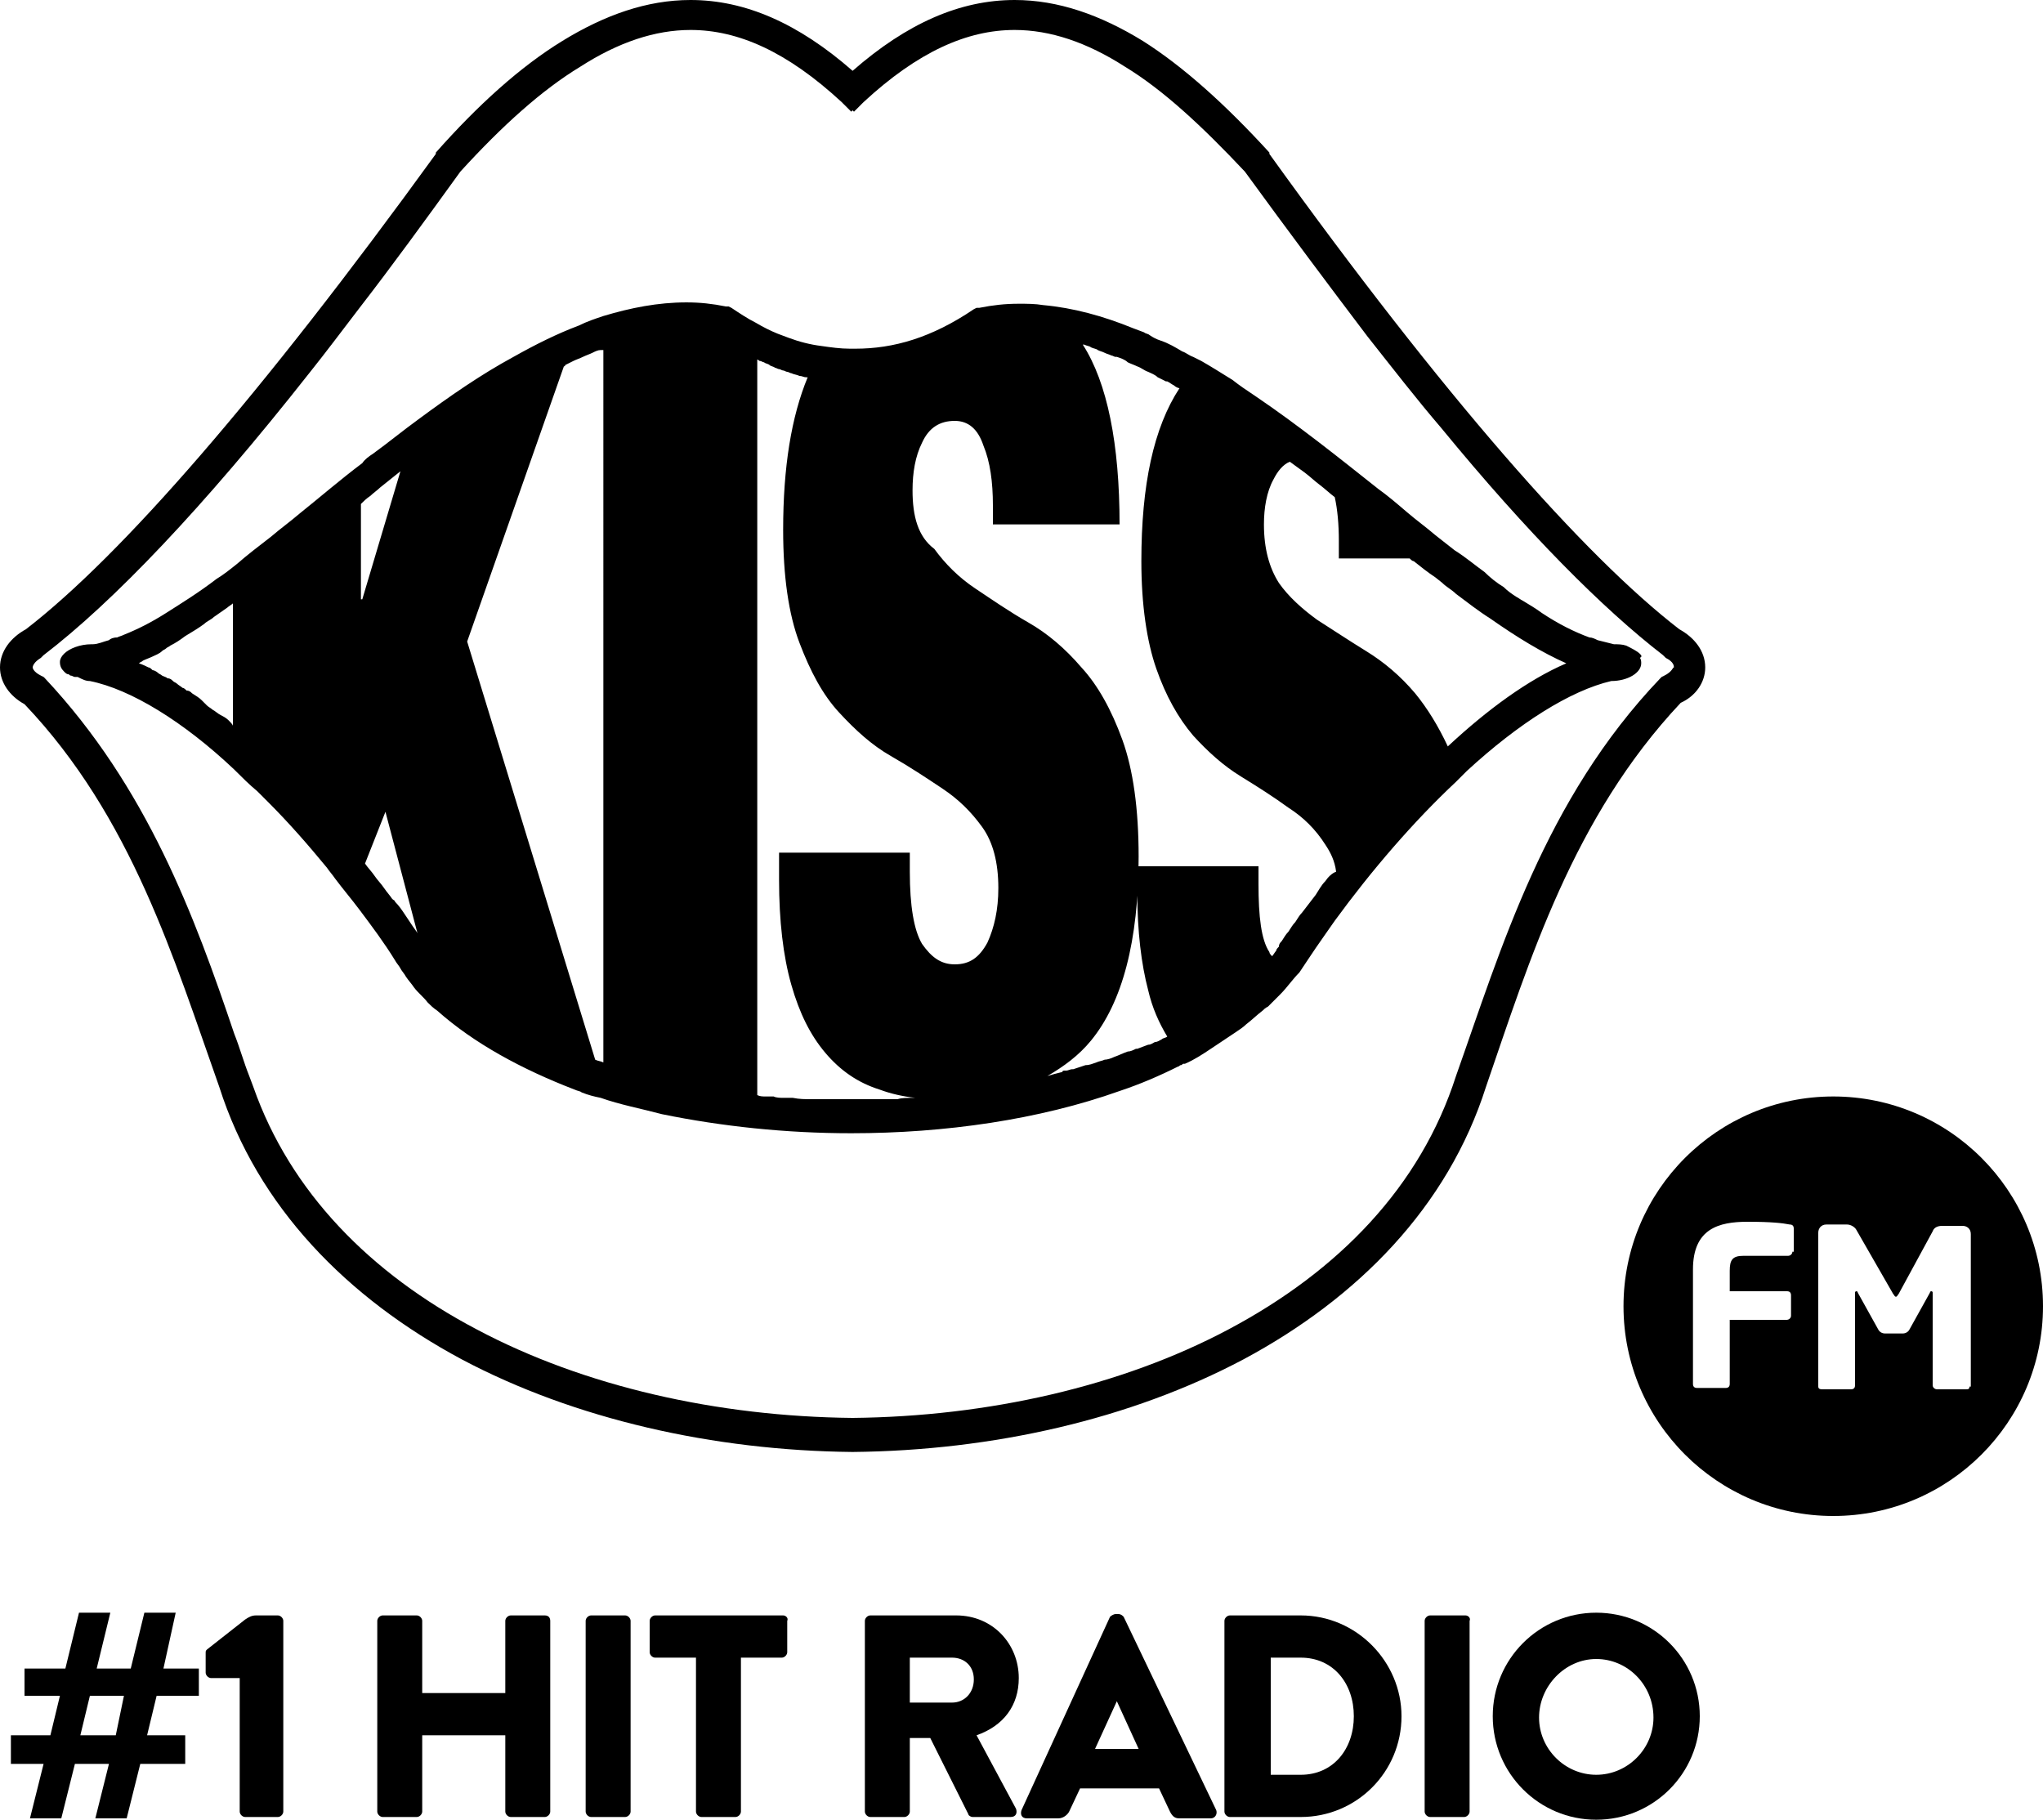 <?xml version="1.0" encoding="utf-8"?>
<!-- Generator: Adobe Illustrator 28.3.0, SVG Export Plug-In . SVG Version: 6.00 Build 0)  -->
<svg version="1.1" id="Layer_1" xmlns="http://www.w3.org/2000/svg" xmlns:xlink="http://www.w3.org/1999/xlink" x="0px" y="0px"
	 viewBox="0 0 150 133.6" style="enable-background:new 0 0 150 133.6;" xml:space="preserve">
<style type="text/css">
	.st0{fill:none;}
</style>
<g>
	<path class="st0" d="M28.4,59.6l-1.5,3.8c0.2,0.3,0.5,0.6,0.7,0.9c0.2,0.3,0.5,0.6,0.7,0.9c0.2,0.3,0.4,0.5,0.6,0.8
		c0.1,0.1,0.1,0.1,0.2,0.2c0.2,0.3,0.4,0.6,0.7,0.9c0.2,0.3,0.4,0.6,0.6,0.9c0,0,0,0,0.1,0.1c0.1,0.2,0.3,0.4,0.4,0.6L28.4,59.6z"/>
	<path class="st0" d="M31.3,69.5C31.3,69.5,31.3,69.5,31.3,69.5C31.3,69.5,31.3,69.5,31.3,69.5C31.3,69.5,31.3,69.5,31.3,69.5
		C31.3,69.5,31.3,69.5,31.3,69.5z"/>
	<path class="st0" d="M31.8,70.1C31.8,70.1,31.8,70.1,31.8,70.1C31.8,70.1,31.8,70.1,31.8,70.1C31.8,70.1,31.8,70.1,31.8,70.1z"/>
	<path class="st0" d="M44.2,25.7C44.2,25.8,44.2,25.8,44.2,25.7c-0.3,0.1-0.5,0.2-0.7,0.2c-0.2,0.1-0.5,0.2-0.7,0.3c0,0,0,0,0,0
		c-0.2,0.1-0.5,0.2-0.7,0.3c0,0,0,0,0,0c-0.2,0.1-0.4,0.2-0.6,0.3c0,0-0.1,0-0.1,0.1v0l-7.1,20.2l9.3,30.6v0c0,0,0,0,0,0
		c0.2,0.1,0.4,0.1,0.6,0.2L44.2,25.7C44.2,25.7,44.2,25.7,44.2,25.7z"/>
	<path class="st0" d="M60.2,77.3c-1.1-1.3-1.9-2.9-2.5-5c-0.6-2.1-0.9-4.6-0.9-7.7v-2h9.6V64c0,2.5,0.3,4.2,0.9,5.3
		c0.6,1,1.4,1.5,2.4,1.5c1,0,1.8-0.5,2.4-1.6c0.6-1.1,0.8-2.4,0.8-4c0-1.9-0.4-3.4-1.2-4.5c-0.8-1.1-1.7-2.1-2.9-2.8
		c-1.2-0.8-2.4-1.6-3.8-2.4c-1.4-0.8-2.6-1.9-3.8-3.2c-1.2-1.3-2.1-3-2.9-5.1c-0.8-2.1-1.2-4.9-1.2-8.3c0-4.6,0.6-8.3,1.8-11.2
		c0,0-0.1,0-0.1,0c-0.2,0-0.3-0.1-0.5-0.1c-0.2,0-0.4-0.1-0.6-0.2c-0.1,0-0.2,0-0.3-0.1c-0.1,0-0.2-0.1-0.3-0.1
		c-0.1,0-0.2-0.1-0.3-0.1C57.1,27,57,27,56.9,27c-0.1-0.1-0.3-0.1-0.4-0.2c0,0,0,0,0,0c-0.1-0.1-0.3-0.1-0.4-0.2
		c-0.1,0-0.2-0.1-0.3-0.1c-0.1,0-0.1-0.1-0.2-0.1v54c0.2,0,0.4,0,0.6,0.1c0.2,0,0.3,0,0.5,0c0,0,0.1,0,0.1,0c0.2,0,0.5,0,0.7,0.1
		c0.2,0,0.4,0,0.6,0c0,0,0.1,0,0.1,0h0c0.5,0,0.9,0.1,1.4,0.1c0.2,0,0.4,0,0.6,0c0.3,0,0.7,0,1,0c0.1,0,0.2,0,0.3,0
		c0.4,0,0.7,0,1.1,0h0c0.4,0,0.8,0,1.1,0c0.2,0,0.4,0,0.6,0c0.2,0,0.4,0,0.5,0c0.1,0,0.1,0,0.2,0c0.1,0,0.3,0,0.4,0c0,0,0,0,0.1,0
		c0.1,0,0.2,0,0.4,0c0.3,0,0.6,0,1-0.1c-0.9-0.1-1.8-0.3-2.6-0.6C62.6,79.5,61.3,78.6,60.2,77.3z"/>
	<path class="st0" d="M16.8,44.6c-0.3,0.2-0.7,0.5-1,0.7h0c-0.2,0.2-0.5,0.3-0.7,0.5c-0.5,0.3-1,0.6-1.4,0.9
		c-0.4,0.2-0.7,0.4-1.1,0.7c-0.1,0.1-0.2,0.1-0.3,0.2c-0.1,0.1-0.2,0.1-0.3,0.2c-0.2,0.1-0.5,0.2-0.7,0.4c-0.2,0.1-0.5,0.2-0.7,0.3
		c-0.1,0.1-0.2,0.1-0.3,0.2c0.2,0.1,0.4,0.2,0.7,0.3c0.1,0.1,0.2,0.1,0.4,0.2c0.2,0.1,0.3,0.2,0.4,0.2c0.1,0.1,0.2,0.1,0.3,0.2
		c0,0,0,0,0,0c0.1,0.1,0.2,0.1,0.4,0.2c0.1,0.1,0.3,0.1,0.4,0.2c0.1,0.1,0.2,0.1,0.3,0.2c0,0,0,0,0,0c0.1,0.1,0.3,0.2,0.4,0.3
		c0.1,0.1,0.2,0.1,0.3,0.2c0.1,0.1,0.2,0.2,0.4,0.2c0.2,0.2,0.4,0.3,0.7,0.5c0.1,0.1,0.1,0.1,0.2,0.2c0.1,0.1,0.1,0.1,0.2,0.2
		c0.1,0.1,0.3,0.2,0.4,0.3c0.2,0.1,0.4,0.3,0.6,0.4c0.2,0.1,0.4,0.3,0.6,0.4c0.2,0.1,0.3,0.3,0.5,0.4v-9
		C17.1,44.4,17,44.5,16.8,44.6z"/>
	<polygon class="st0" points="82,124.9 80.4,128.4 83.7,128.4 82.1,124.9 	"/>
	<path class="st0" d="M69.9,121.7h-3.1v3.3h3.1c0.9,0,1.6-0.7,1.6-1.7C71.5,122.3,70.8,121.7,69.9,121.7z"/>
	<path class="st0" d="M95.5,121.8h-2.2v8.6h2.2c2.4,0,3.9-1.9,3.9-4.3C99.4,123.6,97.9,121.8,95.5,121.8z"/>
	<path class="st0" d="M26.6,44l2.9-9.4c-0.5,0.4-1,0.8-1.5,1.2c-0.2,0.2-0.5,0.4-0.7,0.6c-0.2,0.2-0.5,0.4-0.7,0.6L26.6,44L26.6,44z
		"/>
	<path class="st0" d="M97.2,61.7c-0.7-1.1-1.6-2-2.7-2.7c-1.1-0.7-2.2-1.5-3.5-2.3c-1.3-0.8-2.4-1.8-3.5-3c-1.1-1.2-2-2.8-2.7-4.9
		c-0.7-2-1.1-4.6-1.1-7.9c0-5.5,0.9-9.8,2.8-12.7c-0.1-0.1-0.3-0.2-0.4-0.2c-0.2-0.1-0.3-0.2-0.5-0.3c0,0,0,0-0.1,0
		c-0.2-0.1-0.4-0.2-0.6-0.3c-0.2-0.1-0.5-0.2-0.7-0.4c-0.3-0.1-0.5-0.3-0.8-0.4c-0.2-0.1-0.5-0.2-0.7-0.3c-0.3-0.1-0.6-0.2-0.8-0.4
		c0,0-0.1,0-0.1,0c-0.1,0-0.2-0.1-0.3-0.1c-0.2-0.1-0.3-0.1-0.5-0.2c0,0,0,0,0,0c-0.2-0.1-0.3-0.1-0.5-0.2c-0.2-0.1-0.4-0.1-0.5-0.2
		c-0.2-0.1-0.4-0.1-0.5-0.2c0,0,0,0-0.1,0c1.8,2.9,2.7,7.3,2.7,13.2h-9.3v-1.4c0-1.7-0.2-3.2-0.7-4.4c-0.5-1.2-1.2-1.8-2.1-1.8
		c-1.1,0-1.9,0.5-2.4,1.6C67.2,33.5,67,34.7,67,36c0,1.9,0.4,3.4,1.2,4.5c0.8,1.1,1.8,2.1,3,2.9c1.2,0.8,2.5,1.6,3.9,2.5
		c1.4,0.8,2.7,1.9,3.9,3.3c1.2,1.4,2.2,3.1,3,5.3c0.8,2.2,1.2,5.1,1.2,8.6c0,6.2-1.2,10.7-3.5,13.5c-0.9,1.1-2,2-3.2,2.6
		c0.4-0.1,0.8-0.2,1.1-0.3c0.1,0,0.2,0,0.2-0.1c0,0,0.1,0,0.1,0c0.1,0,0.3-0.1,0.4-0.1c0,0,0,0,0.1,0c0.3-0.1,0.6-0.2,0.9-0.3
		c0.3-0.1,0.5-0.2,0.8-0.2c0.2-0.1,0.4-0.1,0.6-0.2c0.2-0.1,0.5-0.2,0.7-0.2h0c0.4-0.1,0.7-0.2,1-0.4c0.2-0.1,0.4-0.2,0.6-0.2
		c0,0,0.1,0,0.1,0c0.3-0.1,0.5-0.2,0.8-0.3c0.2-0.1,0.3-0.1,0.5-0.2c0.2-0.1,0.3-0.1,0.5-0.2c0.2-0.1,0.3-0.1,0.4-0.2
		c-0.6-1-1-2.1-1.4-3.4c-0.5-1.9-0.8-4.4-0.8-7.2v-1.9h8.9v1.3c0,2.4,0.3,4,0.8,5c0.1,0.1,0.1,0.2,0.2,0.3c0.1-0.1,0.2-0.3,0.3-0.4
		c0.1-0.1,0.2-0.2,0.2-0.3c0.1-0.1,0.2-0.2,0.2-0.4l0,0l0,0c0.2-0.2,0.3-0.4,0.5-0.7c0.2-0.2,0.3-0.4,0.5-0.7
		c0.2-0.2,0.3-0.4,0.5-0.7c0.3-0.4,0.6-0.9,1-1.3c0.2-0.3,0.5-0.7,0.7-1c0.3-0.3,0.5-0.7,0.8-1c0,0,0,0,0,0
		C97.9,63,97.6,62.3,97.2,61.7z"/>
	<path class="st0" d="M144.1,90h-1.5c-0.3,0-0.6,0.2-0.7,0.4l-2.5,4.6c-0.1,0.1-0.1,0.2-0.2,0.2c-0.1,0-0.1-0.1-0.2-0.2l-2.5-4.6
		c-0.1-0.3-0.4-0.4-0.7-0.4h-1.5c-0.3,0-0.6,0.2-0.6,0.6v11.3c0,0.2,0.1,0.2,0.3,0.2h2.1c0.1,0,0.3-0.1,0.3-0.3v-6.8
		c0-0.1,0-0.1,0.1-0.1c0,0,0.1,0,0.1,0.1l1.5,2.7c0.1,0.2,0.3,0.3,0.5,0.3h1.3c0.2,0,0.4-0.1,0.5-0.3l1.5-2.7
		c0.1-0.1,0.1-0.1,0.1-0.1c0,0,0.1,0,0.1,0.1v6.8c0,0.2,0.1,0.3,0.3,0.3h2.1c0.1,0,0.3,0,0.3-0.2V90.5C144.6,90.2,144.4,90,144.1,90
		z"/>
	<path class="st0" d="M131.3,90c-0.6-0.1-1.4-0.2-3.1-0.2c-2.1,0-4,0.5-4,3.5v8.4c0,0.2,0.1,0.3,0.3,0.3h2.1c0.2,0,0.3-0.1,0.3-0.3
		v-4.7h4.2c0.2,0,0.3-0.1,0.3-0.3v-1.5c0-0.2-0.2-0.3-0.3-0.3H127v-1.5c0-0.8,0.3-1.1,1-1.1h3.3c0.2,0,0.3-0.1,0.3-0.3v-1.5
		C131.6,90.1,131.5,90.1,131.3,90z"/>
	<path class="st0" d="M106.9,43.5c-0.3-0.3-0.7-0.5-1-0.8h0l-0.5-0.4c-0.5-0.4-1-0.8-1.6-1.2c-0.1-0.1-0.2-0.2-0.3-0.2c0,0,0,0,0,0
		h-5.2v-1.3c0-1.2-0.1-2.3-0.3-3.2c-0.4-0.3-0.7-0.6-1.1-0.9c-0.4-0.3-0.7-0.6-1.1-0.9c-0.4-0.3-0.7-0.5-1.1-0.8
		c-0.5,0.2-0.9,0.7-1.2,1.3c-0.5,1-0.7,2.1-0.7,3.3c0,1.8,0.4,3.2,1.1,4.3c0.7,1.1,1.7,2,2.8,2.7c1.1,0.8,2.3,1.6,3.6,2.3
		c1.3,0.8,2.5,1.8,3.6,3.1c0.9,1,1.7,2.3,2.4,3.9h0c0,0,0,0,0,0c2.9-2.7,5.9-4.9,8.8-6.1c-1.8-0.8-3.7-2-5.6-3.3
		C108.6,44.7,107.7,44.1,106.9,43.5z"/>
	<path class="st0" d="M122.2,48.3L122.2,48.3l-0.2-0.1c-4.4-3.4-9.8-8.9-16.3-16.7c-1.7-2.1-3.5-4.3-5.4-6.7
		c-2.8-3.7-5.8-7.7-9-12.1c-3.1-3.4-6-6-8.8-7.7c-2.8-1.8-5.5-2.7-8.1-2.7c-3.5,0-7.1,1.6-11.1,5.3l-0.7,0.7l-0.1-0.1l-0.1,0.1
		l-0.7-0.7c-4-3.7-7.6-5.3-11.1-5.3c-2.6,0-5.3,0.9-8.1,2.7c-2.8,1.7-5.7,4.4-8.8,7.7c-2.6,3.6-5,6.9-7.4,10
		c-1.3,1.7-2.5,3.2-3.7,4.8C14.9,37.3,8.4,44.3,3.2,48.2l-0.1,0.1L3,48.3c-0.6,0.3-0.6,0.6-0.6,0.7c0,0.1,0,0.3,0.7,0.7l0.2,0.1
		l0.1,0.1c7.5,7.9,11,17.5,13.9,26.1c0.4,1.1,0.7,2.1,1.1,3.1v0l0,0c0.1,0.3,0.2,0.5,0.3,0.8c2.7,7.7,8.6,13.7,16.4,17.8
		c7.9,4.2,17.7,6.4,27.6,6.5c9.9-0.1,19.7-2.3,27.6-6.5c8-4.3,14.1-10.5,16.7-18.6l0,0l0,0c3.2-9.3,6.5-20.3,15-29.2l0.1-0.1
		l0.2-0.1c0.6-0.3,0.6-0.6,0.7-0.7C122.8,48.9,122.8,48.6,122.2,48.3z M118.5,50L118.5,50c-3,0.7-6.8,3.1-10.6,6.6
		c-0.3,0.2-0.5,0.5-0.8,0.8c-3.1,3-6.2,6.6-8.9,10.2c0,0,0,0,0,0c-0.2,0.3-0.5,0.7-0.7,1c-0.4,0.6-0.9,1.2-1.3,1.9
		c-0.2,0.3-0.4,0.6-0.6,0.9c-0.4,0.6-0.9,1.1-1.4,1.6v0c-0.2,0.2-0.4,0.4-0.6,0.6c-0.1,0.1-0.2,0.2-0.3,0.3
		c-0.1,0.1-0.2,0.2-0.4,0.3c-0.4,0.3-0.8,0.7-1.2,1c-0.3,0.2-0.6,0.4-0.8,0.6h0c-0.3,0.2-0.6,0.4-0.9,0.6c-0.3,0.2-0.6,0.4-0.9,0.6
		c-0.6,0.4-1.3,0.7-1.9,1.1c0,0-0.1,0-0.1,0c-0.1,0-0.1,0.1-0.2,0.1c-0.1,0-0.1,0.1-0.2,0.1c-1.4,0.7-2.8,1.2-4.3,1.8
		c-5.9,2-12.8,3-19.7,3.1c-4.7,0-9.5-0.5-13.9-1.4h0c-1.5-0.3-3-0.7-4.5-1.2c-0.5-0.1-0.9-0.3-1.4-0.4c-0.2-0.1-0.4-0.1-0.5-0.2
		c-3.9-1.4-7.4-3.3-10.1-5.8l0,0c-0.2-0.2-0.5-0.4-0.7-0.6c-0.4-0.4-0.7-0.7-1-1.1c-0.2-0.2-0.4-0.5-0.6-0.8v0
		c-0.2-0.2-0.3-0.4-0.4-0.6c-0.1-0.2-0.3-0.4-0.4-0.6c-0.8-1.2-1.7-2.4-2.6-3.7v0c-0.6-0.8-1.2-1.6-1.8-2.3
		c-0.2-0.3-0.4-0.5-0.6-0.8c-1.4-1.7-2.8-3.3-4.3-4.8c-0.1-0.1-0.3-0.3-0.4-0.4c-0.1-0.1-0.3-0.3-0.4-0.4c-0.5-0.5-1-1-1.6-1.5
		c0,0-0.1-0.1-0.1-0.1C13.5,53,9.6,50.6,6.6,50c-0.3,0-0.6-0.1-0.8-0.1c0,0,0,0-0.1,0v0c0,0,0,0,0,0c0,0-0.1,0-0.1,0
		c-0.1,0-0.2-0.1-0.3-0.1c-0.1,0-0.2-0.1-0.2-0.1c-0.1-0.1-0.2-0.1-0.3-0.2c-0.2-0.2-0.3-0.4-0.3-0.7c0-0.2,0.1-0.4,0.3-0.6
		c0.4-0.4,1.1-0.7,2-0.7c0,0,0.1,0,0.1,0C7.2,47.2,7.6,47.1,8,47c0.2-0.1,0.3-0.1,0.5-0.2c0.2-0.1,0.3-0.1,0.5-0.2
		c1-0.4,2-1,3.1-1.6c1.2-0.7,2.4-1.6,3.7-2.5c0.5-0.4,1-0.7,1.5-1.1v0c0.8-0.6,1.7-1.3,2.5-2c0.7-0.6,1.4-1.1,2.1-1.7
		c1.5-1.2,3-2.5,4.6-3.7c0.3-0.2,0.6-0.4,0.8-0.7c1.1-0.8,2.2-1.7,3.3-2.5c0,0,0,0,0,0c2.3-1.7,4.6-3.3,7-4.6
		c1.6-0.9,3.2-1.7,4.8-2.3c0.6-0.2,1.2-0.5,1.8-0.7c2-0.6,4.1-1,6.1-1c1,0,1.9,0.1,2.9,0.3l0.2,0l0.2,0.1c0.6,0.4,1.2,0.8,1.8,1.1
		c0.5,0.3,1.1,0.5,1.6,0.8c0.3,0.1,0.6,0.2,0.8,0.3c0.8,0.3,1.6,0.5,2.4,0.6c0.7,0.1,1.4,0.2,2.1,0.2c0.1,0,0.1,0,0.2,0
		c0.1,0,0.1,0,0.2,0c2.8,0,5.6-0.8,8.7-2.9l0.2-0.1l0.2,0c1-0.2,1.9-0.3,2.9-0.3c0.6,0,1.2,0,1.8,0.1c2.2,0.2,4.4,0.9,6.6,1.7
		c0.3,0.1,0.5,0.2,0.8,0.3c0.1,0.1,0.3,0.1,0.4,0.2c0.3,0.1,0.5,0.2,0.8,0.4c0,0,0,0,0,0c0.5,0.3,1.1,0.5,1.6,0.8
		c0.3,0.1,0.5,0.3,0.8,0.4c0.2,0.1,0.4,0.2,0.6,0.3c0.8,0.5,1.6,0.9,2.3,1.4c0.6,0.4,1.2,0.8,1.7,1.2c3.1,2.1,6.1,4.5,9,6.8
		c0.7,0.6,1.4,1.2,2.1,1.7c0.7,0.6,1.4,1.1,2.1,1.7c0.5,0.4,0.9,0.7,1.4,1.1c0.7,0.6,1.4,1.1,2.2,1.6c0.5,0.4,1,0.7,1.4,1.1h0
		c0.3,0.2,0.6,0.4,0.9,0.7c0.2,0.1,0.3,0.2,0.5,0.3c0.5,0.3,0.9,0.6,1.4,0.9h0c1.2,0.8,2.4,1.4,3.5,1.8c0.2,0.1,0.4,0.2,0.6,0.2
		c0.4,0.1,0.8,0.3,1.2,0.3c0.3,0,0.6,0.1,0.9,0.1c0,0,0,0,0,0h0v0c0.4,0.1,0.7,0.3,1,0.6c0.1,0.1,0.1,0.2,0.2,0.3
		c0.1,0.1,0.1,0.2,0.1,0.4C120.7,49.4,119.7,50,118.5,50z"/>
	<path class="st0" d="M117.2,121.8c-2.3,0-4.2,1.9-4.2,4.3c0,2.3,1.9,4.2,4.2,4.2c2.3,0,4.2-1.9,4.2-4.2
		C121.4,123.7,119.5,121.8,117.2,121.8z"/>
	<polygon class="st0" points="5.9,127.4 8.5,127.4 9.1,124.5 6.6,124.5 	"/>
	<path d="M125.2,49c0-1.2-0.8-2.2-1.9-2.8c-7-5.4-17.3-17.1-30.1-34.9l0-0.1l0,0C90,7.7,86.9,4.9,83.9,3c-3.1-1.9-6.2-3-9.4-3
		c-4,0-7.9,1.7-11.9,5.2c-4-3.5-7.9-5.2-11.9-5.2c-3.2,0-6.3,1.1-9.4,3c-3.1,1.9-6.2,4.7-9.3,8.2l0,0l0,0.1
		C19.1,29.1,8.9,40.8,1.9,46.2C0.8,46.8,0,47.8,0,49c0,1.1,0.7,2.1,1.8,2.7C9.7,60,12.8,70.5,16.1,79.8c2.8,8.8,9.4,15.5,17.8,20
		c8.3,4.4,18.5,6.7,28.7,6.8c10.3-0.1,20.4-2.4,28.7-6.8c8.4-4.5,15-11.2,17.8-20c3.2-9.3,6.4-19.8,14.3-28.2
		C124.5,51.1,125.2,50.1,125.2,49z M122.2,49.6l-0.2,0.1l-0.1,0.1c-8.5,8.9-11.7,19.9-15,29.2l0,0l0,0c-2.6,8.1-8.6,14.3-16.7,18.6
		c-7.9,4.2-17.7,6.4-27.6,6.5c-9.9-0.1-19.7-2.3-27.6-6.5c-7.8-4.1-13.7-10.1-16.4-17.8c-0.1-0.3-0.2-0.5-0.3-0.8l0,0v0
		c-0.4-1-0.7-2.1-1.1-3.1c-2.9-8.6-6.4-18.1-13.9-26.1l-0.1-0.1L3,49.6C2.4,49.3,2.4,49,2.4,49c0-0.1,0.1-0.4,0.6-0.7l0.1-0.1
		l0.1-0.1c5.1-3.9,11.7-10.8,19.5-20.7c1.2-1.5,2.4-3.1,3.7-4.8c2.4-3.1,4.8-6.4,7.4-10c3.1-3.4,6-6,8.8-7.7
		c2.8-1.8,5.5-2.7,8.1-2.7c3.5,0,7.1,1.6,11.1,5.3l0.7,0.7l0.1-0.1l0.1,0.1l0.7-0.7c4-3.7,7.6-5.3,11.1-5.3c2.6,0,5.3,0.9,8.1,2.7
		c2.8,1.7,5.7,4.4,8.8,7.7c3.2,4.4,6.2,8.4,9,12.1c1.9,2.4,3.6,4.6,5.4,6.7c6.4,7.8,11.9,13.3,16.3,16.7l0.1,0.1l0.1,0.1
		c0.6,0.3,0.6,0.6,0.6,0.7C122.8,49,122.8,49.3,122.2,49.6z"/>
	<path d="M120.4,48c-0.2-0.2-0.6-0.4-1-0.6v0h0c0,0,0,0,0,0c-0.3-0.1-0.6-0.1-0.9-0.1c-0.4-0.1-0.8-0.2-1.2-0.3
		c-0.2-0.1-0.4-0.2-0.6-0.2c-1.1-0.4-2.3-1-3.5-1.8h0c-0.4-0.3-0.9-0.6-1.4-0.9c-0.2-0.1-0.3-0.2-0.5-0.3c-0.3-0.2-0.6-0.4-0.9-0.7
		h0c-0.5-0.3-1-0.7-1.4-1.1c-0.7-0.5-1.4-1.1-2.2-1.6c-0.5-0.4-0.9-0.7-1.4-1.1c-0.7-0.6-1.4-1.1-2.1-1.7c-0.7-0.6-1.4-1.2-2.1-1.7
		c-2.9-2.3-5.9-4.7-9-6.8c-0.6-0.4-1.2-0.8-1.7-1.2c-0.8-0.5-1.6-1-2.3-1.4c-0.2-0.1-0.4-0.2-0.6-0.3c-0.3-0.1-0.5-0.3-0.8-0.4
		c-0.5-0.3-1-0.6-1.6-0.8c0,0,0,0,0,0c-0.3-0.1-0.5-0.2-0.8-0.4c-0.1-0.1-0.3-0.1-0.4-0.2c-0.3-0.1-0.5-0.2-0.8-0.3
		c-2.2-0.9-4.4-1.5-6.6-1.7c-0.6-0.1-1.2-0.1-1.8-0.1c-1,0-1.9,0.1-2.9,0.3l-0.2,0l-0.2,0.1c-3.1,2.1-5.9,2.9-8.7,2.9
		c-0.1,0-0.1,0-0.2,0c-0.1,0-0.1,0-0.2,0c-0.7,0-1.4-0.1-2.1-0.2c-0.8-0.1-1.6-0.3-2.4-0.6c-0.3-0.1-0.5-0.2-0.8-0.3
		c-0.5-0.2-1.1-0.5-1.6-0.8c-0.6-0.3-1.2-0.7-1.8-1.1l-0.2-0.1l-0.2,0c-1-0.2-1.9-0.3-2.9-0.3c-2.1,0-4.1,0.4-6.1,1
		c-0.6,0.2-1.2,0.4-1.8,0.7c-1.6,0.6-3.2,1.4-4.8,2.3c-2.4,1.3-4.7,2.9-7,4.6c0,0,0,0,0,0c-1.1,0.8-2.2,1.7-3.3,2.5
		c-0.3,0.2-0.6,0.4-0.8,0.7c-1.6,1.2-3.1,2.5-4.6,3.7c-0.7,0.6-1.4,1.1-2.1,1.7c-0.9,0.7-1.7,1.3-2.5,2v0c-0.5,0.4-1,0.8-1.5,1.1
		c-1.3,1-2.6,1.8-3.7,2.5c-1.1,0.7-2.1,1.2-3.1,1.6c-0.2,0.1-0.3,0.1-0.5,0.2C8.3,46.8,8.1,46.9,8,47c-0.4,0.1-0.8,0.3-1.2,0.3
		c0,0-0.1,0-0.1,0c-0.8,0-1.6,0.3-2,0.7c-0.2,0.2-0.3,0.4-0.3,0.6c0,0.3,0.1,0.5,0.3,0.7c0.1,0.1,0.2,0.2,0.3,0.2
		c0.1,0,0.1,0.1,0.2,0.1c0.1,0,0.2,0.1,0.3,0.1c0,0,0.1,0,0.1,0c0,0,0,0,0,0v0c0,0,0,0,0.1,0C6.1,49.9,6.3,50,6.6,50
		c3,0.6,6.9,3,10.6,6.5c0,0,0.1,0.1,0.1,0.1c0.5,0.5,1,1,1.6,1.5c0.1,0.1,0.3,0.3,0.4,0.4c0.1,0.1,0.3,0.3,0.4,0.4
		c1.5,1.5,2.9,3.1,4.3,4.8c0.2,0.3,0.4,0.5,0.6,0.8c0.6,0.8,1.2,1.5,1.8,2.3v0c0.9,1.2,1.8,2.4,2.6,3.7c0.1,0.2,0.3,0.4,0.4,0.6
		c0.1,0.2,0.3,0.4,0.4,0.6v0c0.2,0.3,0.4,0.5,0.6,0.8c0.3,0.4,0.7,0.7,1,1.1c0.2,0.2,0.4,0.4,0.7,0.6l0,0c2.7,2.4,6.2,4.3,10.1,5.8
		c0.2,0.1,0.4,0.1,0.5,0.2c0.5,0.2,0.9,0.3,1.4,0.4c1.4,0.5,3,0.8,4.5,1.2h0c4.4,0.9,9.1,1.4,13.9,1.4c6.9,0,13.8-1,19.7-3.1
		c1.5-0.5,2.9-1.1,4.3-1.8c0.1,0,0.1-0.1,0.2-0.1c0.1,0,0.1-0.1,0.2-0.1c0,0,0.1,0,0.1,0c0.7-0.3,1.3-0.7,1.9-1.1
		c0.3-0.2,0.6-0.4,0.9-0.6c0.3-0.2,0.6-0.4,0.9-0.6h0c0.3-0.2,0.6-0.4,0.8-0.6c0.4-0.3,0.8-0.7,1.2-1c0.1-0.1,0.2-0.2,0.4-0.3
		c0.1-0.1,0.2-0.2,0.3-0.3c0.2-0.2,0.4-0.4,0.6-0.6v0c0.5-0.5,0.9-1.1,1.4-1.6c0.2-0.3,0.4-0.6,0.6-0.9c0.4-0.6,0.8-1.2,1.3-1.9
		c0.2-0.3,0.5-0.7,0.7-1c0,0,0,0,0,0c2.7-3.7,5.8-7.3,8.9-10.2c0.3-0.3,0.5-0.5,0.8-0.8c3.8-3.5,7.6-5.9,10.6-6.6l0,0
		c1.2,0,2.2-0.6,2.2-1.3c0-0.1,0-0.3-0.1-0.4C120.6,48.2,120.5,48.1,120.4,48z M27.2,36.4c0.2-0.2,0.5-0.4,0.7-0.6
		c0.5-0.4,1-0.8,1.5-1.2L26.6,44h-0.1v-7C26.7,36.8,26.9,36.6,27.2,36.4z M16.8,52.9c-0.2-0.2-0.4-0.3-0.6-0.4
		c-0.2-0.1-0.4-0.3-0.6-0.4c-0.1-0.1-0.3-0.2-0.4-0.3c-0.1-0.1-0.1-0.1-0.2-0.2c-0.1-0.1-0.1-0.1-0.2-0.2c-0.2-0.2-0.4-0.3-0.7-0.5
		c-0.1-0.1-0.2-0.2-0.4-0.2c-0.1-0.1-0.2-0.2-0.3-0.2c-0.1-0.1-0.3-0.2-0.4-0.3c0,0,0,0,0,0c-0.1-0.1-0.2-0.1-0.3-0.2
		c-0.1-0.1-0.2-0.2-0.4-0.2c-0.1-0.1-0.2-0.1-0.4-0.2c0,0,0,0,0,0c-0.1-0.1-0.2-0.1-0.3-0.2c-0.1-0.1-0.3-0.2-0.4-0.2
		C11.1,49.1,11,49,10.9,49c-0.2-0.1-0.4-0.2-0.7-0.3c0.1-0.1,0.2-0.1,0.3-0.2c0.2-0.1,0.5-0.2,0.7-0.3c0.2-0.1,0.5-0.2,0.7-0.4
		c0.1-0.1,0.2-0.1,0.3-0.2c0.1-0.1,0.2-0.1,0.3-0.2c0.4-0.2,0.7-0.4,1.1-0.7c0.5-0.3,1-0.6,1.4-0.9c0.2-0.2,0.5-0.3,0.7-0.5h0
		c0.3-0.2,0.7-0.5,1-0.7c0.1-0.1,0.3-0.2,0.4-0.3v9C17.1,53.2,16.9,53,16.8,52.9z M30.3,68c-0.2-0.3-0.4-0.6-0.6-0.9
		c-0.2-0.3-0.4-0.6-0.7-0.9c0-0.1-0.1-0.1-0.2-0.2c-0.2-0.3-0.4-0.5-0.6-0.8c-0.2-0.3-0.5-0.6-0.7-0.9c-0.2-0.3-0.5-0.6-0.7-0.9
		l1.5-3.8l2.4,9.1C30.7,68.5,30.5,68.3,30.3,68C30.4,68.1,30.4,68.1,30.3,68z M31.3,69.5C31.3,69.5,31.3,69.5,31.3,69.5
		C31.3,69.5,31.3,69.5,31.3,69.5C31.3,69.5,31.3,69.5,31.3,69.5C31.3,69.5,31.3,69.5,31.3,69.5z M31.8,70.1
		C31.8,70.1,31.8,70.1,31.8,70.1C31.8,70.1,31.8,70.1,31.8,70.1C31.8,70.1,31.8,70.1,31.8,70.1z M43.7,77.8
		C43.7,77.8,43.6,77.8,43.7,77.8L43.7,77.8l-9.4-30.7l7.1-20.2v0c0,0,0.1,0,0.1-0.1c0.2-0.1,0.4-0.2,0.6-0.3c0,0,0,0,0,0
		c0.2-0.1,0.5-0.2,0.7-0.3c0,0,0,0,0,0c0.2-0.1,0.5-0.2,0.7-0.3c0.2-0.1,0.4-0.2,0.6-0.2c0,0,0,0,0.1,0c0,0,0,0,0.1,0V78
		C44.1,77.9,43.9,77.9,43.7,77.8z M65.9,80.7c-0.1,0-0.2,0-0.4,0c0,0,0,0-0.1,0c-0.1,0-0.3,0-0.4,0c-0.1,0-0.1,0-0.2,0
		c-0.2,0-0.4,0-0.5,0c-0.2,0-0.4,0-0.6,0c-0.4,0-0.7,0-1.1,0h0c-0.4,0-0.7,0-1.1,0c-0.1,0-0.2,0-0.3,0c-0.3,0-0.7,0-1,0
		c-0.2,0-0.4,0-0.6,0c-0.5,0-0.9,0-1.4-0.1h0c0,0-0.1,0-0.1,0c-0.2,0-0.4,0-0.6,0c-0.2,0-0.5,0-0.7-0.1c0,0-0.1,0-0.1,0
		c-0.2,0-0.3,0-0.5,0c-0.2,0-0.4,0-0.6-0.1v-54c0.1,0,0.1,0.1,0.2,0.1c0.1,0,0.2,0.1,0.3,0.1c0.1,0.1,0.3,0.1,0.4,0.2c0,0,0,0,0,0
		c0.1,0.1,0.3,0.1,0.4,0.2c0.1,0,0.2,0.1,0.3,0.1c0.1,0,0.2,0.1,0.3,0.1c0.1,0,0.2,0.1,0.3,0.1c0.1,0,0.2,0.1,0.3,0.1
		c0.2,0.1,0.4,0.1,0.6,0.2c0.2,0,0.3,0.1,0.5,0.1c0,0,0.1,0,0.1,0c-1.2,2.9-1.8,6.6-1.8,11.2c0,3.4,0.4,6.2,1.2,8.3
		c0.8,2.1,1.7,3.8,2.9,5.1c1.2,1.3,2.4,2.4,3.8,3.2c1.4,0.8,2.6,1.6,3.8,2.4c1.2,0.8,2.1,1.7,2.9,2.8c0.8,1.1,1.2,2.6,1.2,4.5
		c0,1.6-0.3,2.9-0.8,4c-0.6,1.1-1.3,1.6-2.4,1.6c-1,0-1.7-0.5-2.4-1.5c-0.6-1-0.9-2.8-0.9-5.3v-1.4h-9.6v2c0,3,0.3,5.6,0.9,7.7
		c0.6,2.1,1.4,3.7,2.5,5c1.1,1.3,2.4,2.2,4,2.7c0.8,0.3,1.7,0.5,2.6,0.6C66.6,80.6,66.2,80.6,65.9,80.7z M97.3,64.7
		c-0.3,0.3-0.5,0.7-0.7,1c-0.3,0.4-0.7,0.9-1,1.3c-0.2,0.2-0.3,0.4-0.5,0.7c-0.2,0.2-0.3,0.4-0.5,0.7c-0.2,0.2-0.3,0.4-0.5,0.7l0,0
		l0,0c-0.1,0.1-0.2,0.2-0.2,0.4c-0.1,0.1-0.2,0.2-0.2,0.3c-0.1,0.1-0.2,0.3-0.3,0.4c-0.1-0.1-0.2-0.2-0.2-0.3
		c-0.6-0.9-0.8-2.6-0.8-5v-1.3h-8.9v1.9c0,2.9,0.3,5.3,0.8,7.2c0.3,1.3,0.8,2.4,1.4,3.4c-0.1,0.1-0.3,0.1-0.4,0.2
		c-0.2,0.1-0.3,0.2-0.5,0.2c-0.2,0.1-0.3,0.2-0.5,0.2c-0.3,0.1-0.5,0.2-0.8,0.3c0,0-0.1,0-0.1,0c-0.2,0.1-0.4,0.2-0.6,0.2
		c-0.3,0.1-0.7,0.3-1,0.4h0c-0.2,0.1-0.5,0.2-0.7,0.2c-0.2,0.1-0.4,0.1-0.6,0.2c-0.3,0.1-0.5,0.2-0.8,0.2c-0.3,0.1-0.6,0.2-0.9,0.3
		c0,0,0,0-0.1,0c-0.1,0-0.3,0.1-0.4,0.1c0,0-0.1,0-0.1,0c-0.1,0-0.2,0-0.2,0.1c-0.4,0.1-0.8,0.2-1.1,0.3c1.2-0.7,2.3-1.5,3.2-2.6
		c2.3-2.8,3.5-7.3,3.5-13.5c0-3.5-0.4-6.4-1.2-8.6c-0.8-2.2-1.8-4-3-5.3c-1.2-1.4-2.5-2.5-3.9-3.3c-1.4-0.8-2.7-1.7-3.9-2.5
		c-1.2-0.8-2.2-1.8-3-2.9C67.4,39.4,67,37.9,67,36c0-1.3,0.2-2.5,0.7-3.5c0.5-1.1,1.3-1.6,2.4-1.6c1,0,1.7,0.6,2.1,1.8
		c0.5,1.2,0.7,2.7,0.7,4.4v1.4h9.3c0-5.9-0.9-10.4-2.7-13.2c0,0,0,0,0.1,0c0.2,0.1,0.4,0.1,0.5,0.2c0.2,0.1,0.4,0.1,0.5,0.2
		c0.2,0.1,0.3,0.1,0.5,0.2c0,0,0,0,0,0c0.2,0.1,0.3,0.1,0.5,0.2c0.1,0,0.2,0.1,0.3,0.1c0,0,0.1,0,0.1,0c0.3,0.1,0.6,0.2,0.8,0.4
		c0.2,0.1,0.5,0.2,0.7,0.3c0.3,0.1,0.5,0.3,0.8,0.4c0.2,0.1,0.5,0.2,0.7,0.4c0.2,0.1,0.4,0.2,0.6,0.3c0,0,0,0,0.1,0
		c0.2,0.1,0.3,0.2,0.5,0.3c0.1,0.1,0.3,0.2,0.4,0.2c-1.9,2.9-2.8,7.1-2.8,12.7c0,3.2,0.4,5.9,1.1,7.9c0.7,2,1.6,3.6,2.7,4.9
		c1.1,1.2,2.2,2.2,3.5,3c1.3,0.8,2.4,1.5,3.5,2.3c1.1,0.7,2,1.6,2.7,2.7c0.4,0.6,0.7,1.2,0.8,2c0,0,0,0,0,0
		C97.8,64.1,97.5,64.4,97.3,64.7z M106.3,54.8C106.3,54.8,106.2,54.8,106.3,54.8L106.3,54.8c-0.7-1.5-1.5-2.8-2.4-3.9
		c-1.1-1.3-2.3-2.3-3.6-3.1c-1.3-0.8-2.5-1.6-3.6-2.3c-1.1-0.8-2.1-1.7-2.8-2.7c-0.7-1.1-1.1-2.5-1.1-4.3c0-1.2,0.2-2.4,0.7-3.3
		c0.3-0.6,0.7-1.1,1.2-1.3c0.4,0.3,0.7,0.5,1.1,0.8c0.4,0.3,0.7,0.6,1.1,0.9c0.4,0.3,0.7,0.6,1.1,0.9c0.2,0.9,0.3,2,0.3,3.2v1.3h5.2
		c0,0,0,0,0,0c0.1,0.1,0.2,0.2,0.3,0.2c0.5,0.4,1,0.8,1.6,1.2l0.5,0.4h0c0.3,0.3,0.7,0.5,1,0.8c0.8,0.6,1.7,1.3,2.5,1.8
		c2,1.4,3.8,2.5,5.6,3.3C112.2,49.9,109.2,52.1,106.3,54.8z"/>
	<path d="M134.6,80.5c-8.5,0-15.4,6.9-15.4,15.4s6.9,15.4,15.4,15.4c8.5,0,15.4-6.9,15.4-15.4S143.1,80.5,134.6,80.5z M131.6,91.9
		c0,0.2-0.2,0.3-0.3,0.3H128c-0.8,0-1,0.3-1,1.1v1.5h4.2c0.2,0,0.3,0.1,0.3,0.3v1.5c0,0.2-0.2,0.3-0.3,0.3H127v4.7
		c0,0.2-0.1,0.3-0.3,0.3h-2.1c-0.2,0-0.3-0.1-0.3-0.3v-8.4c0-3,1.9-3.5,4-3.5c1.8,0,2.6,0.1,3.1,0.2c0.2,0,0.3,0.1,0.3,0.3V91.9z
		 M144.6,101.8c0,0.2-0.1,0.2-0.3,0.2h-2.1c-0.1,0-0.3-0.1-0.3-0.3v-6.8c0-0.1-0.1-0.1-0.1-0.1c0,0-0.1,0-0.1,0.1l-1.5,2.7
		c-0.1,0.2-0.3,0.3-0.5,0.3h-1.3c-0.2,0-0.4-0.1-0.5-0.3l-1.5-2.7c0-0.1-0.1-0.1-0.1-0.1c0,0-0.1,0-0.1,0.1v6.8
		c0,0.2-0.1,0.3-0.3,0.3h-2.1c-0.1,0-0.3,0-0.3-0.2V90.5c0-0.3,0.2-0.6,0.6-0.6h1.5c0.3,0,0.6,0.2,0.7,0.4L139,95
		c0.1,0.1,0.1,0.2,0.2,0.2c0.1,0,0.1-0.1,0.2-0.2l2.5-4.6c0.1-0.3,0.4-0.4,0.7-0.4h1.5c0.3,0,0.6,0.2,0.6,0.6V101.8z"/>
	<path d="M12.9,118.4h-2.3l-1,4.1H7.1l1-4.1H5.8l-1,4.1H1.8v2h2.6l-0.7,2.9H0.8v2.1h2.4l-1,4h2.3l1-4H8l-1,4h2.3l1-4h3.3v-2.1h-2.8
		l0.7-2.9h3.1v-2h-2.6L12.9,118.4z M8.5,127.4H5.9l0.7-2.9h2.5L8.5,127.4z"/>
	<path d="M20.4,118.6h-1.6c-0.3,0-0.5,0.1-0.8,0.3l-2.8,2.2c-0.1,0.1-0.1,0.1-0.1,0.3v1.4c0,0.2,0.2,0.4,0.4,0.4h2.1v9.8
		c0,0.2,0.2,0.4,0.4,0.4h2.4c0.2,0,0.4-0.2,0.4-0.4v-14C20.8,118.8,20.6,118.6,20.4,118.6z"/>
	<path d="M40,118.6h-2.5c-0.2,0-0.4,0.2-0.4,0.4v5.3h-6.1V119c0-0.2-0.2-0.4-0.4-0.4h-2.5c-0.2,0-0.4,0.2-0.4,0.4v14
		c0,0.2,0.2,0.4,0.4,0.4h2.5c0.2,0,0.4-0.2,0.4-0.4v-5.6h6.1v5.6c0,0.2,0.2,0.4,0.4,0.4H40c0.2,0,0.4-0.2,0.4-0.4v-14
		C40.4,118.8,40.3,118.6,40,118.6z"/>
	<path d="M45.9,118.6h-2.5c-0.2,0-0.4,0.2-0.4,0.4v14c0,0.2,0.2,0.4,0.4,0.4h2.5c0.2,0,0.4-0.2,0.4-0.4v-14
		C46.3,118.8,46.1,118.6,45.9,118.6z"/>
	<path d="M57.5,118.6h-9.4c-0.2,0-0.4,0.2-0.4,0.4v2.3c0,0.2,0.2,0.4,0.4,0.4h3v11.3c0,0.2,0.2,0.4,0.4,0.4H54
		c0.2,0,0.4-0.2,0.4-0.4v-11.3h3c0.2,0,0.4-0.2,0.4-0.4V119C57.9,118.8,57.7,118.6,57.5,118.6z"/>
	<path d="M74.8,123.2c0-2.5-1.9-4.6-4.6-4.6h-6.3c-0.2,0-0.4,0.2-0.4,0.4v14c0,0.2,0.2,0.4,0.4,0.4h2.5c0.2,0,0.4-0.2,0.4-0.4v-5.4
		h1.5l2.8,5.6c0,0.1,0.2,0.2,0.3,0.2h2.8c0.4,0,0.5-0.3,0.4-0.6l-2.9-5.4C73.7,126.7,74.8,125.2,74.8,123.2z M69.9,125h-3.1v-3.3
		h3.1c0.9,0,1.6,0.6,1.6,1.6C71.5,124.3,70.8,125,69.9,125z"/>
	<path d="M82.5,118.7c-0.1-0.1-0.2-0.2-0.4-0.2h-0.2c-0.1,0-0.3,0.1-0.4,0.2L75,132.9c-0.1,0.3,0,0.6,0.4,0.6h2.3
		c0.4,0,0.7-0.3,0.8-0.5l0.8-1.7h5.8l0.8,1.7c0.2,0.4,0.4,0.5,0.7,0.5h2.3c0.3,0,0.5-0.3,0.4-0.6L82.5,118.7z M80.4,128.4l1.6-3.5h0
		l1.6,3.5H80.4z"/>
	<path d="M95.5,118.6h-5.2c-0.2,0-0.4,0.2-0.4,0.4v14c0,0.2,0.2,0.4,0.4,0.4h5.2c4.1,0,7.4-3.3,7.4-7.4
		C102.9,122,99.6,118.6,95.5,118.6z M95.5,130.3h-2.2v-8.6h2.2c2.4,0,3.9,1.9,3.9,4.3C99.4,128.4,97.9,130.3,95.5,130.3z"/>
	<path d="M107.6,118.6H105c-0.2,0-0.4,0.2-0.4,0.4v14c0,0.2,0.2,0.4,0.4,0.4h2.5c0.2,0,0.4-0.2,0.4-0.4v-14
		C108,118.8,107.8,118.6,107.6,118.6z"/>
	<path d="M117.2,118.4c-4.2,0-7.6,3.4-7.6,7.6c0,4.2,3.4,7.6,7.6,7.6c4.2,0,7.6-3.4,7.6-7.6C124.8,121.8,121.4,118.4,117.2,118.4z
		 M117.2,130.3c-2.3,0-4.2-1.9-4.2-4.2c0-2.3,1.9-4.3,4.2-4.3c2.3,0,4.2,1.9,4.2,4.3C121.4,128.4,119.5,130.3,117.2,130.3z"/>
</g>
</svg>
